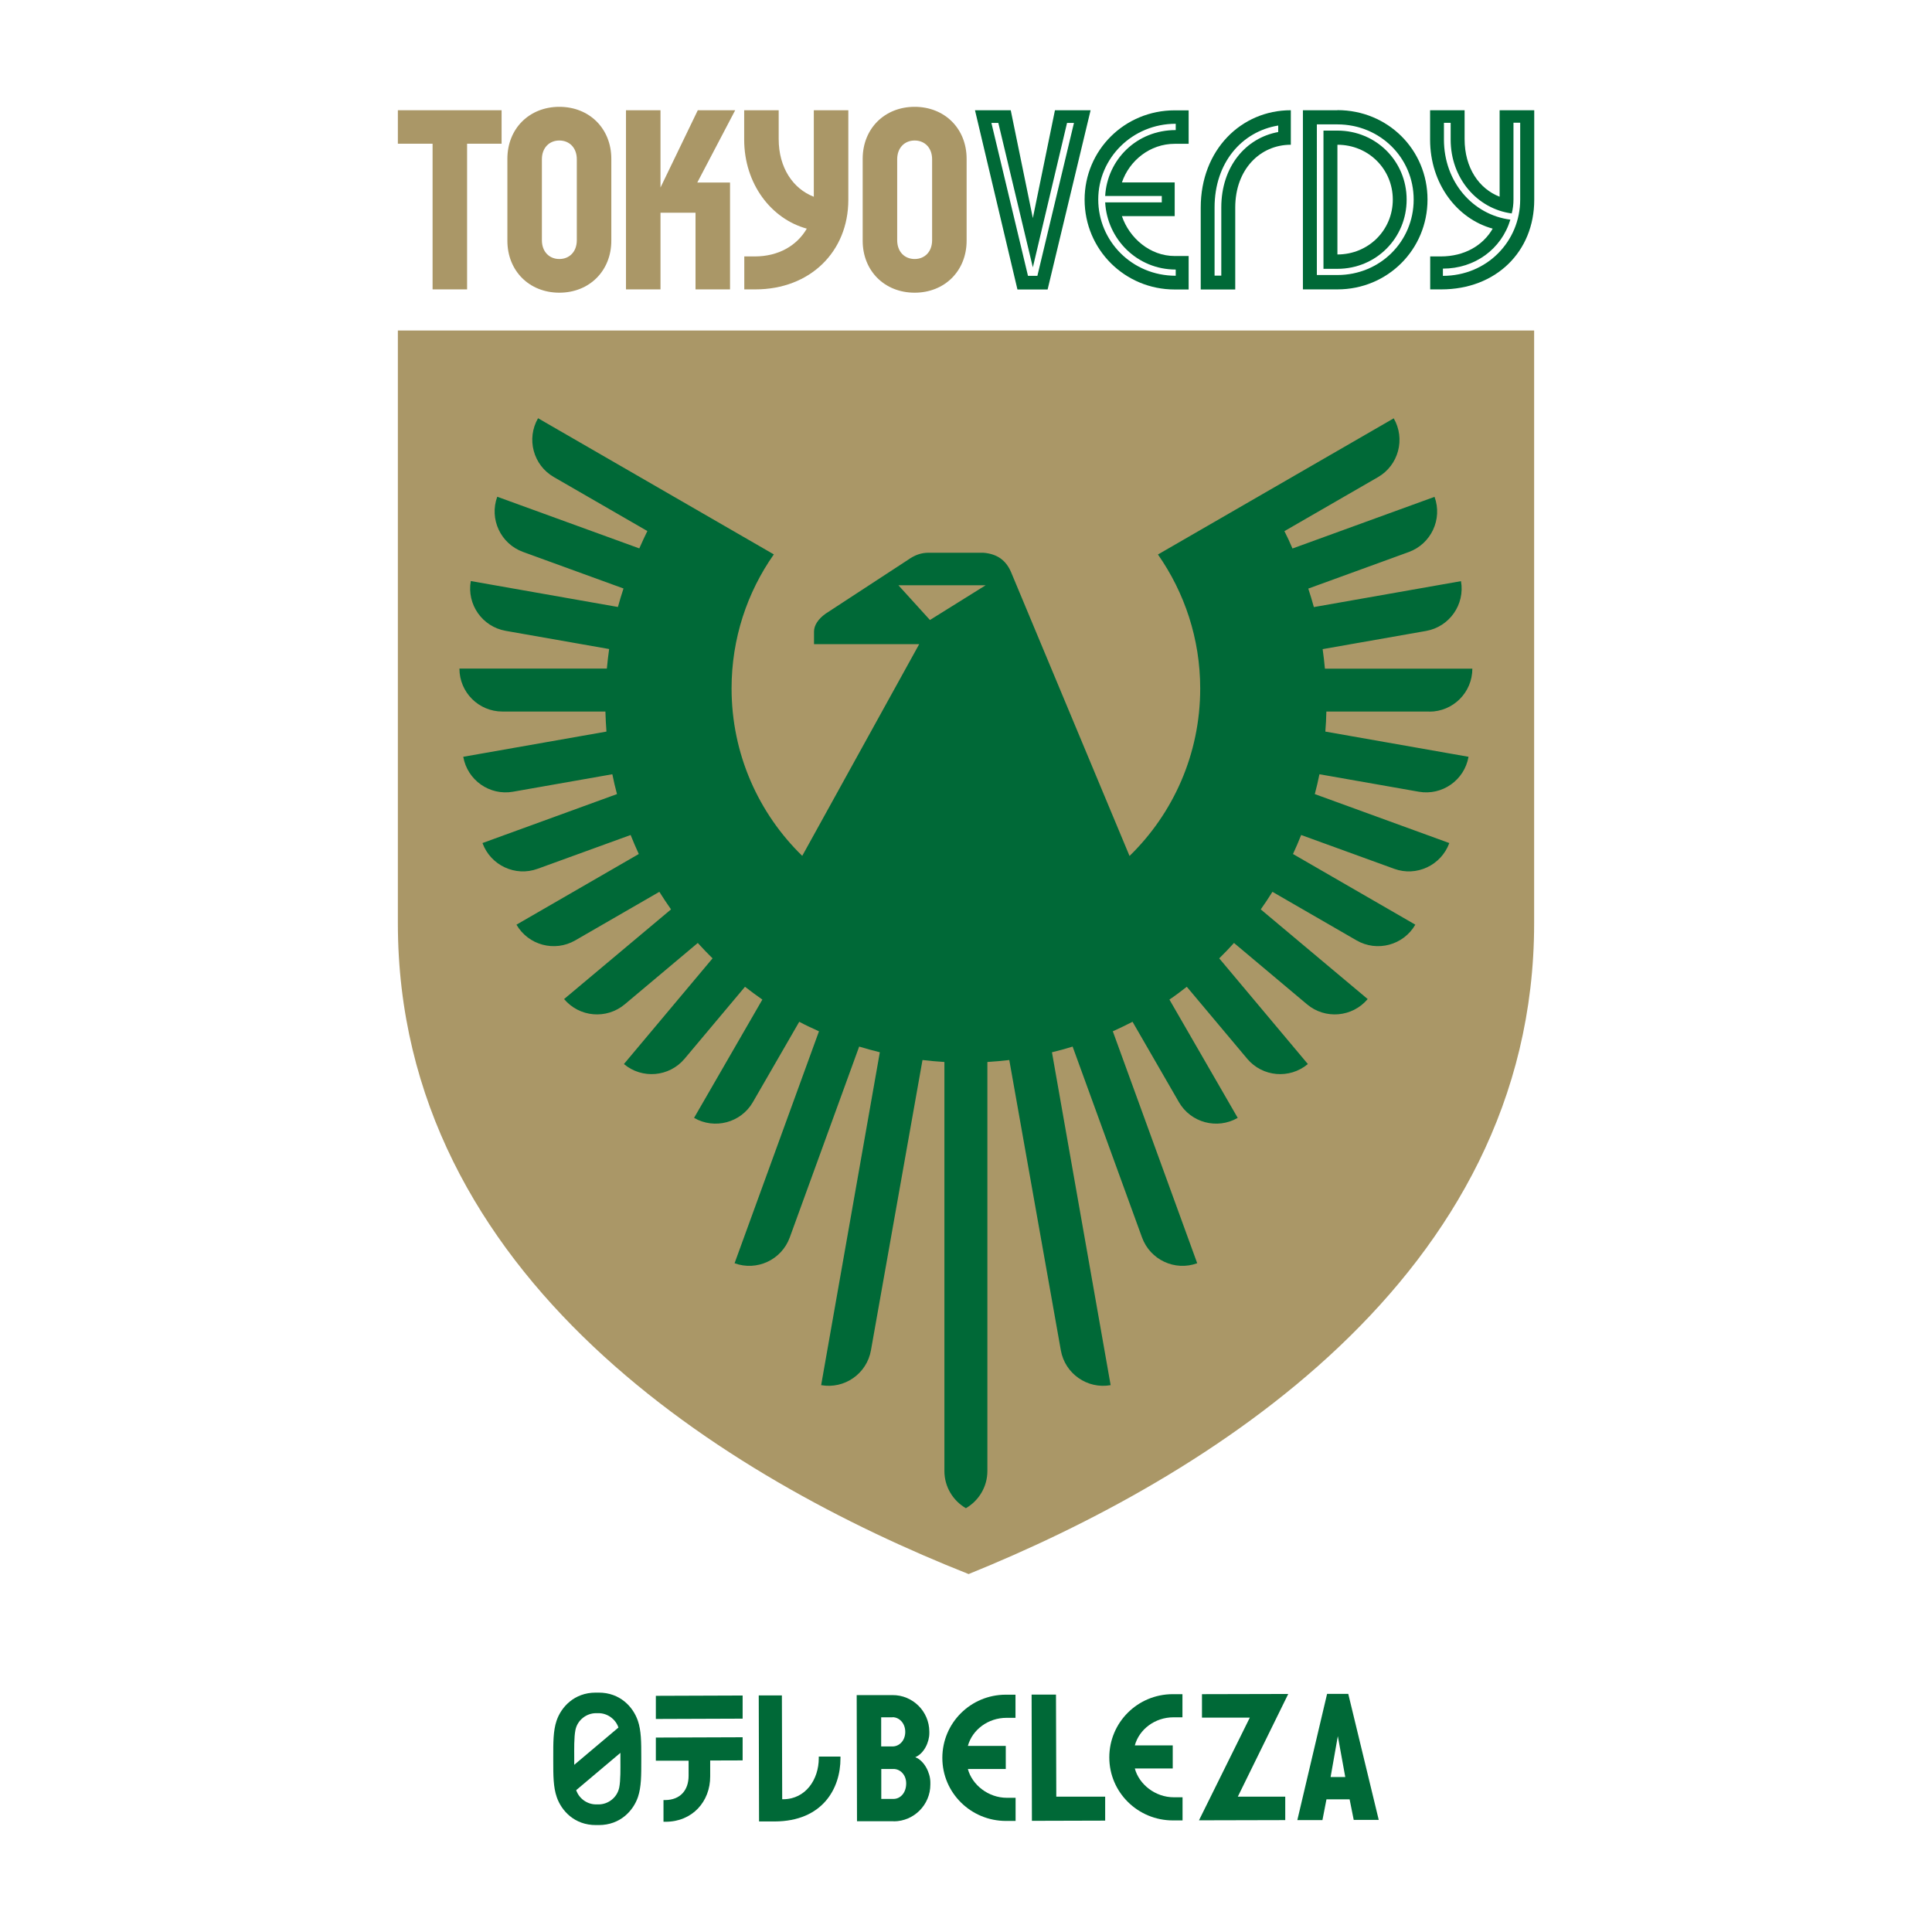 <?xml version="1.0" encoding="UTF-8"?><svg id="_レイヤー_2" xmlns="http://www.w3.org/2000/svg" viewBox="0 0 187 187"><defs><style>.cls-1{fill:#aa9767;}.cls-2{fill:none;}.cls-3{fill:#006937;}</style></defs><g id="_レイヤー_1-2"><g><g><g><path class="cls-1" d="M78.76,19.04c-1.99-.77-3.39-2.79-3.39-5.58v-2.79h-3.34v2.84c0,4.29,2.62,7.68,6.06,8.62-.95,1.64-2.74,2.69-5.03,2.69h-1.02v3.19h1.07c5.31,0,9-3.66,9-8.67V10.67h-3.34v8.37Z"/><polygon class="cls-1" points="67.54 10.67 63.93 18.15 63.93 10.67 60.59 10.67 60.59 28.01 63.93 28.01 63.93 20.59 67.32 20.59 67.32 28.01 70.66 28.01 70.66 17.67 67.49 17.67 71.16 10.67 67.54 10.67"/><polygon class="cls-1" points="38.51 13.91 41.87 13.91 41.87 28.01 45.21 28.01 45.21 13.91 48.55 13.91 48.55 10.67 38.51 10.67 38.51 13.91"/><path class="cls-3" d="M145.15,10.67v8.37c-1.99-.77-3.39-2.79-3.39-5.58v-2.79h-3.34v2.84c0,4.29,2.62,7.68,6.06,8.62-.95,1.64-2.74,2.69-5.03,2.69h-1.02v3.19h1.07c5.31,0,9-3.66,9-8.67V10.67h-3.34Zm1.99,8.65c0,4.06-3.24,7.38-7.48,7.38v-.7c3.07,0,5.66-1.87,6.53-4.74-3.64-.47-6.43-3.66-6.43-7.75v-1.62h.65v1.62c0,3.76,2.57,6.7,5.91,7.15,.12-.45,.17-.9,.17-1.35v-7.43h.65v7.43Z"/><path class="cls-1" d="M54.14,10.34c-2.92,0-5.03,2.12-5.03,5.03v7.93c0,2.92,2.12,5.03,5.03,5.03s5.03-2.12,5.03-5.03v-7.93c0-2.92-2.12-5.03-5.03-5.03Zm1.69,12.91c0,1.12-.72,1.82-1.69,1.82s-1.69-.7-1.69-1.82v-7.83c0-1.12,.72-1.82,1.69-1.82s1.69,.7,1.69,1.82v7.83Z"/><path class="cls-3" d="M116.22,20.09v7.93h3.34v-7.93c0-3.71,2.42-6.08,5.38-6.08v-3.34c-4.81,0-8.72,3.84-8.72,9.42Zm7.5-7.93v.62c-3.14,.57-5.51,3.34-5.51,7.3v6.6h-.65v-6.6c0-4.34,2.64-7.35,6.16-7.93Z"/><path class="cls-3" d="M129.45,12.64h-1.35v13.38h1.35c3.74,0,6.7-2.97,6.7-6.7s-2.97-6.68-6.7-6.68Zm0,11.99V14.01c2.99,0,5.36,2.34,5.36,5.31s-2.37,5.31-5.36,5.31Z"/><path class="cls-3" d="M104.98,19.32c0,4.84,3.89,8.7,8.72,8.7h1.35v-3.24h-1.35c-2.39,0-4.39-1.74-5.11-3.86h5.11v-3.26h-5.11c.72-2.12,2.72-3.74,5.11-3.74h1.35v-3.24h-1.35c-4.84,0-8.72,3.84-8.72,8.65Zm8.82-6.73c-3.81,0-6.63,2.89-6.83,6.38h5.48v.62h-5.48c.2,3.59,3.12,6.5,6.83,6.5v.6c-4.24,0-7.5-3.36-7.5-7.38s3.31-7.33,7.5-7.33v.6Z"/><path class="cls-3" d="M129.45,10.67h-3.34V28.01h3.34c4.86,0,8.72-3.86,8.72-8.7s-3.86-8.65-8.72-8.65Zm0,15.95h-1.99V12.04h1.99c4.11,0,7.38,3.22,7.38,7.28s-3.26,7.3-7.38,7.3Z"/><path class="cls-1" d="M88.53,10.34c-2.92,0-5.03,2.12-5.03,5.03v7.93c0,2.92,2.12,5.03,5.03,5.03s5.03-2.12,5.03-5.03v-7.93c0-2.92-2.12-5.03-5.03-5.03Zm1.69,12.91c0,1.12-.72,1.82-1.69,1.82s-1.69-.7-1.69-1.82v-7.83c0-1.12,.72-1.82,1.69-1.82s1.69,.7,1.69,1.82v7.83Z"/><path class="cls-3" d="M102.11,10.67l-2.14,10.44-2.14-10.44h-3.46l4.11,17.35h2.92l4.16-17.35h-3.44Zm-1.69,16.03h-.92l-3.54-14.8h.67l3.34,13.98,3.31-13.98h.67l-3.54,14.8Z"/></g><path class="cls-1" d="M93.74,152.35c-23.26-9.21-55.23-28.58-55.23-62.99V31.99h109.98v57.38c0,34.4-31.98,53.78-54.75,62.99"/><path class="cls-3" d="M138.35,68.88c2.3,0,4.16-1.86,4.16-4.16h0s-14.27,0-14.27,0c-.06-.64-.13-1.27-.22-1.89l10.01-1.76c2.26-.4,3.78-2.56,3.38-4.82h0s-14.24,2.51-14.24,2.51c-.17-.6-.34-1.2-.54-1.79l9.73-3.54c2.16-.79,3.28-3.18,2.49-5.34h0s-13.75,5-13.75,5c-.24-.57-.5-1.13-.78-1.68l9.06-5.23c1.99-1.15,2.67-3.7,1.52-5.69l-.88,.51-21.94,12.67c2.57,3.68,4.09,8.15,4.09,12.97,0,6.36-2.62,12.1-6.84,16.21l-11.4-27.31c-.51-1.32-1.42-1.93-2.75-2.04h-5.29c-.71,0-1.32,.2-2.04,.71l-7.94,5.19c-.71,.51-1.12,1.12-1.12,1.73v1.22h10.18l-11.32,20.49c-4.22-4.11-6.84-9.85-6.84-16.21,0-4.83,1.51-9.3,4.09-12.97l-21.94-12.67-.88-.51c-1.15,1.99-.47,4.54,1.52,5.69l9.06,5.23c-.27,.55-.53,1.11-.78,1.68l-13.75-5h0c-.79,2.16,.33,4.55,2.49,5.34l9.73,3.54c-.2,.59-.37,1.19-.54,1.79l-14.24-2.51h0c-.4,2.26,1.11,4.42,3.38,4.82l10.01,1.76c-.09,.63-.16,1.26-.22,1.89h-14.27c0,2.3,1.86,4.16,4.16,4.16h9.97c.02,.65,.05,1.3,.1,1.94l-13.86,2.44h0c.4,2.27,2.56,3.78,4.82,3.38l9.61-1.69c.13,.65,.28,1.29,.45,1.92l-13.02,4.74h0c.79,2.16,3.18,3.28,5.34,2.49l9-3.27c.25,.62,.51,1.24,.79,1.84l-11.84,6.84h0c1.15,1.99,3.7,2.67,5.69,1.52l8.14-4.7c.36,.58,.74,1.14,1.13,1.7l-10.35,8.68h0c1.48,1.76,4.1,1.99,5.87,.51l7.07-5.94c.46,.51,.94,1.01,1.43,1.49l-8.58,10.23h0c1.76,1.48,4.39,1.25,5.87-.51l5.85-6.97c.55,.43,1.11,.84,1.68,1.24l-6.61,11.45h0c1.99,1.15,4.54,.47,5.69-1.52l4.49-7.78c.62,.33,1.26,.63,1.91,.92l-8.17,22.45h0c2.16,.79,4.55-.33,5.34-2.49l6.72-18.48c.66,.2,1.32,.38,2,.55l-5.68,32.22h0c2.26,.4,4.42-1.11,4.82-3.37l4.99-28.1c.7,.08,1.41,.15,2.12,.19v39.59c0,1.54,.84,2.88,2.08,3.6,1.24-.72,2.08-2.06,2.08-3.6v-39.59c.71-.04,1.42-.11,2.12-.19l4.99,28.1c.4,2.26,2.56,3.77,4.82,3.37h0s-5.68-32.22-5.68-32.22c.67-.16,1.34-.34,2-.55l6.72,18.48c.79,2.16,3.18,3.28,5.34,2.49h0s-8.17-22.45-8.17-22.45c.65-.29,1.28-.6,1.91-.92l4.49,7.78c1.15,1.99,3.7,2.67,5.69,1.52h0s-6.61-11.45-6.61-11.45c.58-.39,1.13-.81,1.68-1.24l5.85,6.97c1.48,1.76,4.1,1.99,5.87,.51h0s-8.58-10.23-8.58-10.23c.49-.48,.97-.98,1.43-1.49l7.07,5.94c1.76,1.48,4.39,1.25,5.87-.51h0s-10.35-8.68-10.35-8.68c.39-.55,.77-1.12,1.13-1.7l8.14,4.7c1.99,1.15,4.54,.47,5.69-1.52h0s-11.84-6.84-11.84-6.84c.28-.61,.55-1.22,.79-1.84l9,3.27c2.16,.79,4.55-.33,5.34-2.49h0s-13.02-4.74-13.02-4.74c.17-.63,.32-1.28,.45-1.92l9.61,1.69c2.26,.4,4.42-1.11,4.82-3.38h0s-13.86-2.44-13.86-2.44c.05-.64,.09-1.29,.1-1.94h9.97Zm-51.4-12.23h8.45l-5.39,3.36-3.05-3.36Z"/><g><g><path class="cls-3" d="M75.71,174.16l-.03-10.06h-2.24s.03,12.2,.03,12.2h1.52c4.61-.02,6.37-3.17,6.36-6.12v-.16s-2.1,0-2.1,0v.16c0,2.04-1.26,3.97-3.46,3.97h-.09Z"/><path class="cls-3" d="M61.73,166.53c-.45-1.3-1.7-2.71-3.8-2.7h-.27c-2.1,0-3.35,1.42-3.79,2.72-.33,.99-.32,2.11-.32,3.53v.35c0,1.42,0,2.54,.34,3.52,.45,1.3,1.7,2.71,3.8,2.7h.27c2.1,0,3.35-1.42,3.79-2.72,.33-.99,.32-2.11,.32-3.53v-.35c0-1.42,0-2.54-.34-3.53m-6.03,.91c.2-.95,1.06-1.6,1.97-1.61h.27c.84,0,1.64,.56,1.92,1.39l-4.28,3.61c0-.15,0-.28,0-.4v-.35c0-.7-.03-1.91,.12-2.64m4.23,5.61c-.2,.95-1.06,1.6-1.97,1.61h-.27c-.84,0-1.64-.55-1.92-1.38l4.28-3.61c0,.14,0,.28,0,.4v.35c0,.71,.03,1.91-.12,2.64"/><path class="cls-3" d="M63.48,166.38l8.4-.03v-2.24s-8.4,.03-8.4,.03v2.24Zm.02,4.04h3.15s0,1.46,0,1.46c0,1.37-.78,2.34-2.28,2.35h-.15s0,2.1,0,2.1h.2c2.59,0,4.33-1.95,4.32-4.4v-1.53s3.14-.01,3.14-.01v-2.24s-8.4,.03-8.4,.03v2.24Z"/></g><path class="cls-3" d="M86.5,176.28h-3.55s-.03-12.21-.03-12.21h3.47c1.95-.01,3.55,1.57,3.56,3.53v.16c0,.85-.5,1.96-1.36,2.32,.88,.34,1.45,1.51,1.46,2.41v.24c0,1.95-1.58,3.55-3.54,3.56Zm-.11-10.06h-1.1s0,2.82,0,2.82h1.1c.65,0,1.23-.56,1.23-1.41s-.59-1.42-1.23-1.42Zm.09,5h-1.18s0,2.9,0,2.9h1.18c.65,0,1.23-.57,1.23-1.5,0-.85-.59-1.4-1.23-1.4Z"/><path class="cls-3" d="M97.37,176.25c-3.39,0-6.16-2.71-6.16-6.1s2.74-6.11,6.13-6.12h.95s0,2.24,0,2.24h-.87c-1.78,0-3.31,1.15-3.74,2.72h3.67s0,2.23,0,2.23h-3.67c.41,1.54,1.98,2.79,3.77,2.79h.85s0,2.24,0,2.24h-.95Z"/><path class="cls-3" d="M99.88,176.24l-.03-12.22h2.36s.03,9.88,.03,9.88h4.73s0,2.32,0,2.32l-7.09,.02Z"/><path class="cls-3" d="M113.53,176.2c-3.39,0-6.16-2.71-6.16-6.1s2.74-6.11,6.13-6.12h.95s0,2.24,0,2.24h-.87c-1.78,0-3.31,1.15-3.74,2.72h3.67s0,2.23,0,2.23h-3.67c.41,1.54,1.98,2.79,3.77,2.79h.85s0,2.24,0,2.24h-.95Z"/><path class="cls-3" d="M119.81,173.9h4.59s0,2.27,0,2.27l-8.35,.02,4.92-9.94h-4.63s0-2.27,0-2.27l8.35-.02-4.88,9.94Z"/><path class="cls-3" d="M131.03,176.16l-.4-2h-2.24s-.39,2.01-.39,2.01h-2.43s2.88-12.22,2.88-12.22h2.05s2.95,12.2,2.95,12.2h-2.43Zm-1.54-8.12l-.7,3.96h1.42s-.72-3.96-.72-3.96Z"/></g></g><rect class="cls-2" width="187" height="187"/></g></g></svg>